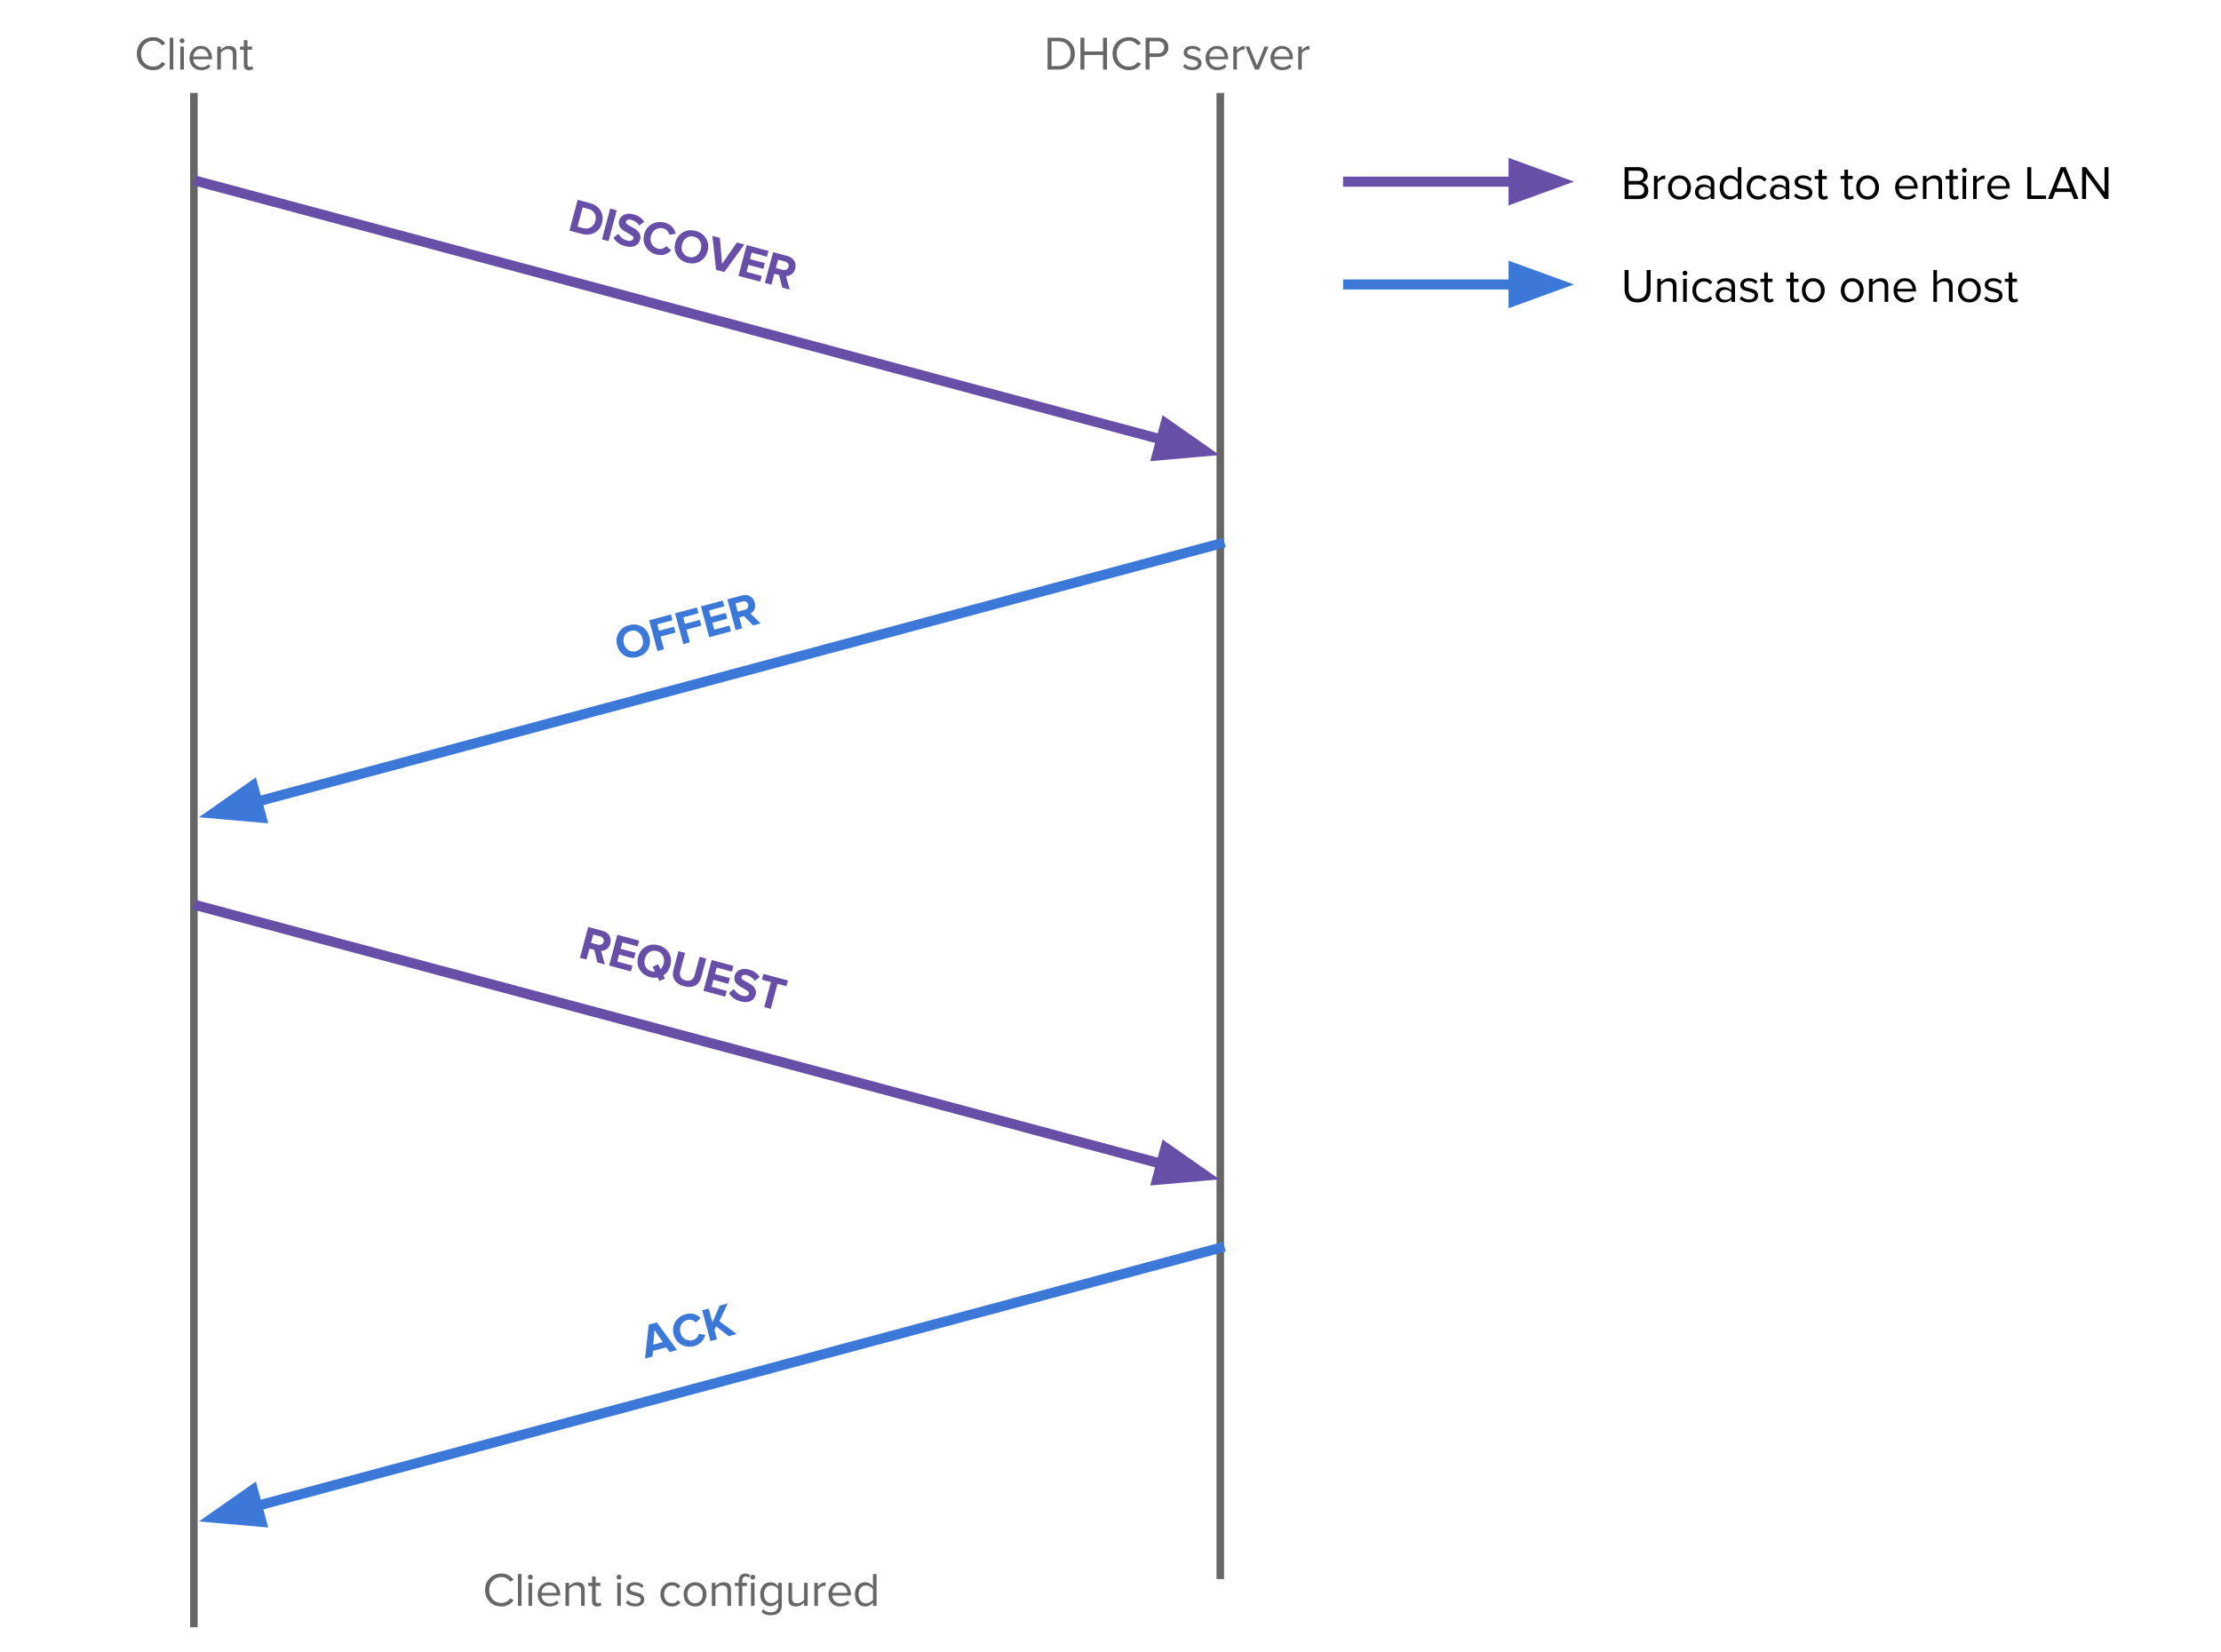 <?xml version="1.0" standalone="yes"?>

<svg version="1.1" viewBox="0.0 0.0 882.866 656.714" fill="none" stroke="none" stroke-linecap="square" stroke-miterlimit="10" xmlns="http://www.w3.org/2000/svg" xmlns:xlink="http://www.w3.org/1999/xlink"><clipPath id="p.0"><path d="m0 0l882.866 0l0 656.714l-882.866 0l0 -656.714z" clip-rule="nonzero"></path></clipPath><g clip-path="url(#p.0)"><path fill="#000000" fill-opacity="0.0" d="m0 0l882.866 0l0 656.714l-882.866 0z" fill-rule="evenodd"></path><path fill="#000000" fill-opacity="0.0" d="m77.076 38.454l0 607.055" fill-rule="evenodd"></path><path stroke="#666666" stroke-width="3.0" stroke-linejoin="round" stroke-linecap="butt" d="m77.076 38.454l0 607.055" fill-rule="evenodd"></path><path fill="#000000" fill-opacity="0.0" d="m27.423 6.843l99.307 0l0 27.811l-99.307 0z" fill-rule="evenodd"></path><path fill="#666666" d="m60.923 27.902q-2.797 0 -4.656 -1.844q-1.859 -1.844 -1.859 -4.719q0 -2.875 1.859 -4.703q1.859 -1.844 4.656 -1.844q3.016 0 4.812 2.5l-1.328 0.734q-0.562 -0.797 -1.484 -1.312q-0.922 -0.516 -2.0 -0.516q-2.109 0 -3.5 1.469q-1.375 1.453 -1.375 3.672q0 2.25 1.375 3.703q1.375 1.453 3.5 1.453q1.078 0 2.0 -0.516q0.922 -0.516 1.484 -1.328l1.344 0.734q-1.844 2.516 -4.828 2.516zm6.549 -0.234l0 -12.672l1.422 0l0 12.672l-1.422 0zm4.901 -10.484q-0.375 0 -0.672 -0.266q-0.281 -0.281 -0.281 -0.688q0 -0.406 0.281 -0.688q0.297 -0.281 0.672 -0.281q0.406 0 0.688 0.281q0.281 0.281 0.281 0.688q0 0.406 -0.281 0.688q-0.281 0.266 -0.688 0.266zm-0.703 10.484l0 -9.172l1.422 0l0 9.172l-1.422 0zm8.338 0.234q-2.062 0 -3.375 -1.344q-1.297 -1.359 -1.297 -3.484q0 -2.031 1.297 -3.422q1.297 -1.391 3.234 -1.391q1.969 0 3.188 1.375q1.219 1.359 1.219 3.547l0 0.359l-7.438 0q0.078 1.406 1.016 2.297q0.938 0.875 2.297 0.875q1.672 0 2.828 -1.156l0.688 0.938q-1.406 1.406 -3.656 1.406zm2.859 -5.406q0 -1.266 -0.844 -2.156q-0.828 -0.906 -2.188 -0.906q-1.266 0 -2.109 0.906q-0.844 0.891 -0.891 2.156l6.031 0zm9.707 5.172l0 -6.0q0 -1.219 -0.562 -1.672q-0.562 -0.453 -1.5 -0.453q-0.797 0 -1.562 0.422q-0.766 0.422 -1.156 1.0l0 6.703l-1.422 0l0 -9.172l1.422 0l0 1.328q0.594 -0.688 1.453 -1.125q0.875 -0.438 1.828 -0.438q2.922 0 2.922 2.969l0 6.438l-1.422 0zm6.405 0.234q-2.047 0 -2.047 -2.156l0 -6.0l-1.516 0l0 -1.25l1.516 0l0 -2.516l1.438 0l0 2.516l1.859 0l0 1.25l-1.859 0l0 5.703q0 0.516 0.219 0.844q0.234 0.328 0.703 0.328q0.594 0 0.969 -0.375l0.422 1.062q-0.594 0.594 -1.703 0.594z" fill-rule="nonzero"></path><path fill="#000000" fill-opacity="0.0" d="m399.835 6.843l136.063 0l0 27.811l-136.063 0z" fill-rule="evenodd"></path><path fill="#666666" d="m416.423 27.668l0 -12.672l4.328 0q2.891 0 4.688 1.797q1.812 1.797 1.812 4.547q0 2.781 -1.812 4.562q-1.812 1.766 -4.688 1.766l-4.328 0zm4.328 -1.406q2.172 0 3.516 -1.359q1.344 -1.359 1.344 -3.562q0 -2.203 -1.328 -3.562q-1.328 -1.375 -3.531 -1.375l-2.75 0l0 9.859l2.75 0zm17.716 1.406l0 -5.812l-7.406 0l0 5.812l-1.578 0l0 -12.672l1.578 0l0 5.453l7.406 0l0 -5.453l1.578 0l0 12.672l-1.578 0zm10.299 0.234q-2.797 0 -4.656 -1.844q-1.859 -1.844 -1.859 -4.719q0 -2.875 1.859 -4.703q1.859 -1.844 4.656 -1.844q3.016 0 4.812 2.5l-1.328 0.734q-0.562 -0.797 -1.484 -1.312q-0.922 -0.516 -2.0 -0.516q-2.109 0 -3.5 1.469q-1.375 1.453 -1.375 3.672q0 2.25 1.375 3.703q1.375 1.453 3.5 1.453q1.078 0 2.0 -0.516q0.922 -0.516 1.484 -1.328l1.344 0.734q-1.844 2.516 -4.828 2.516zm6.612 -0.234l0 -12.672l5.094 0q1.797 0 2.875 1.094q1.094 1.078 1.094 2.719q0 1.672 -1.109 2.75q-1.094 1.078 -2.859 1.078l-3.516 0l0 5.031l-1.578 0zm4.906 -6.438q1.141 0 1.828 -0.656q0.688 -0.672 0.688 -1.766q0 -1.078 -0.688 -1.734q-0.688 -0.672 -1.828 -0.672l-3.328 0l0 4.828l3.328 0zm13.702 6.672q-2.328 0 -3.703 -1.453l0.75 -1.016q0.453 0.531 1.25 0.922q0.812 0.375 1.766 0.375q1.062 0 1.609 -0.438q0.562 -0.453 0.562 -1.141q0 -0.594 -0.609 -0.938q-0.594 -0.359 -2.234 -0.75q-1.375 -0.281 -2.109 -0.891q-0.734 -0.625 -0.734 -1.672q0 -1.156 0.922 -1.891q0.938 -0.75 2.5 -0.75q2.062 0 3.391 1.328l-0.656 0.984q-0.422 -0.484 -1.141 -0.812q-0.703 -0.344 -1.594 -0.344q-0.953 0 -1.5 0.422q-0.531 0.422 -0.531 1.031q0 0.547 0.609 0.875q0.609 0.312 2.234 0.656q1.391 0.328 2.109 0.984q0.719 0.656 0.719 1.734q0 1.281 -0.984 2.031q-0.984 0.75 -2.625 0.75zm9.91 0q-2.062 0 -3.375 -1.344q-1.297 -1.359 -1.297 -3.484q0 -2.031 1.297 -3.422q1.297 -1.391 3.234 -1.391q1.969 0 3.188 1.375q1.219 1.359 1.219 3.547l0 0.359l-7.438 0q0.078 1.406 1.016 2.297q0.938 0.875 2.297 0.875q1.672 0 2.828 -1.156l0.688 0.938q-1.406 1.406 -3.656 1.406zm2.859 -5.406q0 -1.266 -0.844 -2.156q-0.828 -0.906 -2.188 -0.906q-1.266 0 -2.109 0.906q-0.844 0.891 -0.891 2.156l6.031 0zm3.503 5.172l0 -9.172l1.422 0l0 1.484q1.281 -1.672 3.062 -1.672l0 1.453l-0.562 -0.062q-0.656 0 -1.438 0.469q-0.766 0.469 -1.062 1.0l0 6.5l-1.422 0zm8.61 0l-3.812 -9.172l1.531 0l3.062 7.516l3.031 -7.516l1.562 0l-3.812 9.172l-1.562 0zm10.829 0.234q-2.062 0 -3.375 -1.344q-1.297 -1.359 -1.297 -3.484q0 -2.031 1.297 -3.422q1.297 -1.391 3.234 -1.391q1.969 0 3.188 1.375q1.219 1.359 1.219 3.547l0 0.359l-7.438 0q0.078 1.406 1.016 2.297q0.938 0.875 2.297 0.875q1.672 0 2.828 -1.156l0.688 0.938q-1.406 1.406 -3.656 1.406zm2.859 -5.406q0 -1.266 -0.844 -2.156q-0.828 -0.906 -2.188 -0.906q-1.266 0 -2.109 0.906q-0.844 0.891 -0.891 2.156l6.031 0zm3.503 5.172l0 -9.172l1.422 0l0 1.484q1.281 -1.672 3.062 -1.672l0 1.453l-0.562 -0.062q-0.656 0 -1.438 0.469q-0.766 0.469 -1.062 1.0l0 6.5l-1.422 0z" fill-rule="nonzero"></path><path fill="#000000" fill-opacity="0.0" d="m485.076 38.454l0 587.905" fill-rule="evenodd"></path><path stroke="#666666" stroke-width="3.0" stroke-linejoin="round" stroke-linecap="butt" d="m485.076 38.454l0 587.905" fill-rule="evenodd"></path><path fill="#000000" fill-opacity="0.0" d="m79.063 72.22l405.732 108.724" fill-rule="evenodd"></path><path stroke="#674ea7" stroke-width="4.0" stroke-linejoin="round" stroke-linecap="butt" d="m79.063 72.22l382.55 102.512" fill-rule="evenodd"></path><path fill="#674ea7" stroke="#674ea7" stroke-width="4.0" stroke-linecap="butt" d="m459.903 181.115l19.244 -1.683l-15.824 -11.08z" fill-rule="evenodd"></path><path fill="#000000" fill-opacity="0.0" d="m79.063 360.22l405.732 108.724" fill-rule="evenodd"></path><path stroke="#674ea7" stroke-width="4.0" stroke-linejoin="round" stroke-linecap="butt" d="m79.063 360.22l382.55 102.512" fill-rule="evenodd"></path><path fill="#674ea7" stroke="#674ea7" stroke-width="4.0" stroke-linecap="butt" d="m459.903 469.115l19.244 -1.683l-15.824 -11.08z" fill-rule="evenodd"></path><path fill="#000000" fill-opacity="0.0" d="m484.795 216.22l-405.732 108.724" fill-rule="evenodd"></path><path stroke="#3c78d8" stroke-width="4.0" stroke-linejoin="round" stroke-linecap="butt" d="m484.795 216.22l-382.55 102.512" fill-rule="evenodd"></path><path fill="#3c78d8" stroke="#3c78d8" stroke-width="4.0" stroke-linecap="butt" d="m100.535 312.351l-15.824 11.08l19.244 1.683z" fill-rule="evenodd"></path><path fill="#000000" fill-opacity="0.0" d="m484.795 496.22l-405.732 108.724" fill-rule="evenodd"></path><path stroke="#3c78d8" stroke-width="4.0" stroke-linejoin="round" stroke-linecap="butt" d="m484.795 496.22l-382.55 102.512" fill-rule="evenodd"></path><path fill="#3c78d8" stroke="#3c78d8" stroke-width="4.0" stroke-linecap="butt" d="m100.535 592.351l-15.824 11.08l19.244 1.683z" fill-rule="evenodd"></path><path fill="#000000" fill-opacity="0.0" d="m178.158 46.055l199.591 53.449l-11.559 43.181l-199.591 -53.449z" fill-rule="evenodd"></path><path fill="#674ea7" d="m226.345 91.695l3.277 -12.241l4.83 1.293q2.898 0.776 4.241 2.947q1.359 2.176 0.623 4.923q-0.731 2.732 -2.995 3.937q-2.249 1.21 -5.146 0.433l-4.83 -1.293zm5.444 -1.001q1.706 0.457 3.049 -0.332q1.358 -0.785 1.807 -2.46q0.465 -1.736 -0.283 -3.052q-0.728 -1.327 -2.525 -1.808l-2.219 -0.594l-2.048 7.652l2.219 0.594zm7.495 4.466l3.277 -12.241l2.611 0.699l-3.277 12.241l-2.611 -0.699zm9.224 2.713q-3.26 -0.873 -4.641 -3.329l1.937 -1.616q0.467 0.853 1.315 1.614q0.867 0.75 2.135 1.089q1.087 0.291 1.709 0.021q0.641 -0.281 0.783 -0.809q0.149 -0.558 -0.373 -1.022q-0.519 -0.479 -2.683 -1.64q-3.306 -1.791 -2.578 -4.508q0.424 -1.585 1.979 -2.317q1.57 -0.728 3.668 -0.166q2.913 0.78 4.313 2.983l-1.958 1.514q-1.093 -1.716 -3.206 -2.282q-0.845 -0.226 -1.391 -4.4250488E-4q-0.542 0.211 -0.687 0.754q-0.129 0.483 0.326 0.896q0.46 0.398 1.196 0.789l1.577 0.875q3.259 1.843 2.54 4.53q-0.489 1.826 -2.085 2.531q-1.581 0.709 -3.875 0.095zm12.398 3.32q-2.837 -0.76 -4.194 -3.064q-1.357 -2.304 -0.629 -5.021q0.481 -1.796 1.718 -3.034q1.256 -1.249 2.976 -1.629q1.723 -0.396 3.52 0.085q3.381 0.905 4.317 4.359l-2.529 0.504q-0.19 -0.86 -0.823 -1.579q-0.632 -0.719 -1.583 -0.974q-1.675 -0.449 -3.069 0.407q-1.379 0.86 -1.839 2.581q-0.477 1.781 0.326 3.193q0.803 1.412 2.433 1.848q0.951 0.255 1.854 -0.037q0.907 -0.307 1.506 -0.972l1.943 1.685q-2.544 2.554 -5.925 1.649zm12.26 3.283q-2.792 -0.748 -4.127 -3.014q-1.319 -2.262 -0.576 -5.039q0.735 -2.747 3.008 -4.047q2.292 -1.311 5.084 -0.563q2.807 0.752 4.123 3.029q1.319 2.262 0.584 5.009q-0.735 2.747 -3.012 4.062q-2.277 1.315 -5.084 0.563zm0.622 -2.324q1.615 0.432 2.951 -0.39q1.356 -0.834 1.836 -2.63q0.465 -1.736 -0.259 -3.143q-0.704 -1.418 -2.38 -1.867q-1.69 -0.453 -3.009 0.424q-1.314 0.861 -1.779 2.597q-0.473 1.766 0.251 3.173q0.727 1.392 2.388 1.836zm10.855 5.155l-1.463 -13.51l2.973 0.796l0.875 10.328l5.902 -8.513l2.973 0.796l-8.001 10.976l-3.26 -0.873zm8.885 2.379l3.277 -12.241l8.663 2.32l-0.614 2.294l-6.052 -1.621l-0.691 2.581l5.932 1.588l-0.614 2.294l-5.932 -1.588l-0.743 2.777l6.052 1.621l-0.614 2.294l-8.663 -2.32zm17.434 4.669l-1.251 -4.994l-1.902 -0.509l-1.164 4.347l-2.611 -0.699l3.277 -12.241l5.735 1.536q1.872 0.501 2.689 1.917q0.822 1.401 0.361 3.122q-0.384 1.434 -1.416 2.209q-1.013 0.764 -2.244 0.709l1.514 5.404l-2.988 -0.8zm0.193 -7.066q0.785 0.21 1.43 -0.086q0.649 -0.311 0.856 -1.081q0.206 -0.77 -0.205 -1.349q-0.411 -0.579 -1.196 -0.789l-2.732 -0.732l-0.885 3.305l2.732 0.732z" fill-rule="nonzero"></path><path fill="#000000" fill-opacity="0.0" d="m178.158 334.055l199.591 53.449l-11.559 43.181l-199.591 -53.449z" fill-rule="evenodd"></path><path fill="#674ea7" d="m237.463 382.672l-1.251 -4.994l-1.902 -0.509l-1.164 4.347l-2.611 -0.699l3.277 -12.241l5.735 1.536q1.872 0.501 2.689 1.917q0.822 1.401 0.361 3.122q-0.384 1.434 -1.416 2.209q-1.013 0.764 -2.244 0.709l1.514 5.404l-2.988 -0.8zm0.193 -7.066q0.785 0.21 1.43 -0.086q0.649 -0.311 0.856 -1.081q0.206 -0.77 -0.205 -1.349q-0.411 -0.579 -1.196 -0.789l-2.732 -0.732l-0.885 3.306l2.732 0.732zm4.467 8.313l3.277 -12.241l8.663 2.32l-0.614 2.294l-6.052 -1.621l-0.691 2.581l5.932 1.588l-0.614 2.294l-5.932 -1.588l-0.743 2.777l6.052 1.621l-0.614 2.294l-8.663 -2.32zm16.257 4.596q-2.792 -0.748 -4.127 -3.014q-1.319 -2.262 -0.576 -5.039q0.735 -2.747 3.008 -4.047q2.292 -1.311 5.084 -0.563q2.807 0.752 4.123 3.029q1.319 2.262 0.584 5.009q-0.703 2.626 -2.759 3.903l0.627 1.284l-2.226 1.005l-0.674 -1.41q-1.494 0.263 -3.064 -0.157zm0.622 -2.324q0.634 0.17 1.335 0.147l-0.919 -1.945l2.192 -0.998l0.93 1.964q0.894 -0.861 1.249 -2.189q0.465 -1.736 -0.259 -3.143q-0.704 -1.418 -2.38 -1.867q-1.69 -0.453 -3.009 0.424q-1.314 0.861 -1.779 2.597q-0.473 1.766 0.251 3.173q0.727 1.392 2.388 1.836zm12.877 5.939q-2.596 -0.695 -3.7 -2.431q-1.104 -1.735 -0.458 -4.15l1.972 -7.366l2.641 0.707l-1.943 7.26q-0.347 1.298 0.163 2.292q0.514 0.979 1.948 1.363q1.434 0.384 2.353 -0.211q0.939 -0.606 1.286 -1.904l1.943 -7.26l2.656 0.711l-1.964 7.335q-0.651 2.43 -2.448 3.405q-1.778 0.963 -4.45 0.248zm7.746 1.832l3.277 -12.241l8.663 2.32l-0.614 2.294l-6.052 -1.621l-0.691 2.581l5.932 1.588l-0.614 2.294l-5.932 -1.588l-0.743 2.777l6.052 1.621l-0.614 2.294l-8.663 -2.32zm14.793 4.204q-3.26 -0.873 -4.641 -3.329l1.937 -1.616q0.467 0.853 1.315 1.614q0.867 0.75 2.135 1.089q1.087 0.291 1.709 0.021q0.641 -0.281 0.783 -0.809q0.149 -0.558 -0.373 -1.022q-0.519 -0.479 -2.683 -1.64q-3.306 -1.791 -2.578 -4.508q0.424 -1.585 1.979 -2.317q1.57 -0.728 3.668 -0.166q2.913 0.78 4.313 2.983l-1.958 1.514q-1.093 -1.716 -3.206 -2.282q-0.845 -0.226 -1.391 -4.272461E-4q-0.542 0.211 -0.687 0.754q-0.129 0.483 0.326 0.896q0.46 0.398 1.196 0.789l1.577 0.875q3.259 1.843 2.54 4.53q-0.489 1.826 -2.085 2.531q-1.581 0.709 -3.875 0.095zm9.364 2.265l2.663 -9.947l-3.592 -0.962l0.614 -2.294l9.765 2.615l-0.614 2.294l-3.562 -0.954l-2.663 9.947l-2.611 -0.699z" fill-rule="nonzero"></path><path fill="#000000" fill-opacity="0.0" d="m366.189 198.055l-199.591 53.449l11.559 43.181l199.591 -53.449z" fill-rule="evenodd"></path><path fill="#3c78d8" d="m253.419 261.232q-2.792 0.748 -5.08 -0.548q-2.273 -1.3 -3.016 -4.077q-0.735 -2.747 0.584 -5.009q1.33 -2.281 4.123 -3.029q2.807 -0.752 5.084 0.563q2.273 1.3 3.008 4.047q0.735 2.747 -0.58 5.024q-1.315 2.277 -4.123 3.029zm-0.622 -2.324q1.615 -0.432 2.361 -1.813q0.758 -1.4 0.277 -3.196q-0.465 -1.736 -1.794 -2.593q-1.318 -0.876 -2.994 -0.428q-1.69 0.453 -2.395 1.871q-0.708 1.403 -0.244 3.139q0.473 1.766 1.802 2.623q1.325 0.842 2.986 0.397zm8.537 -0.038l-3.277 -12.241l8.663 -2.32l0.614 2.294l-6.052 1.621l0.691 2.581l5.932 -1.588l0.614 2.294l-5.932 1.588l1.358 5.071l-2.611 0.699zm10.29 -2.756l-3.277 -12.241l8.663 -2.32l0.614 2.294l-6.052 1.621l0.691 2.581l5.932 -1.588l0.614 2.294l-5.932 1.588l1.358 5.071l-2.611 0.699zm10.29 -2.756l-3.277 -12.241l8.663 -2.32l0.614 2.294l-6.052 1.621l0.691 2.581l5.932 -1.588l0.614 2.294l-5.932 1.588l0.743 2.777l6.052 -1.621l0.614 2.294l-8.663 2.32zm17.434 -4.669l-3.579 -3.7l-1.902 0.509l1.164 4.347l-2.611 0.699l-3.277 -12.241l5.735 -1.536q1.872 -0.501 3.287 0.317q1.412 0.803 1.872 2.523q0.384 1.434 -0.123 2.621q-0.496 1.168 -1.59 1.736l4.01 3.924l-2.988 0.8zm-3.363 -6.217q0.785 -0.21 1.196 -0.789q0.407 -0.594 0.201 -1.364q-0.206 -0.77 -0.852 -1.066q-0.645 -0.296 -1.43 -0.086l-2.732 0.732l0.885 3.305l2.732 -0.732z" fill-rule="nonzero"></path><path fill="#000000" fill-opacity="0.0" d="m366.189 478.055l-199.591 53.449l11.559 43.181l199.591 -53.449z" fill-rule="evenodd"></path><path fill="#3c78d8" d="m266.146 537.582l-1.308 -1.866l-5.252 1.407l-0.216 2.274l-2.973 0.796l1.463 -13.51l3.26 -0.873l8.001 10.976l-2.973 0.796zm-5.959 -8.724l-0.507 5.781l3.819 -1.023l-3.312 -4.758zm15.825 6.325q-2.838 0.76 -5.164 -0.558q-2.326 -1.318 -3.053 -4.035q-0.481 -1.796 -0.027 -3.487q0.464 -1.71 1.764 -2.899q1.295 -1.204 3.091 -1.685q3.381 -0.905 5.917 1.618l-1.939 1.7q-0.594 -0.65 -1.502 -0.957q-0.907 -0.307 -1.858 -0.052q-1.675 0.449 -2.455 1.887q-0.765 1.434 -0.304 3.155q0.477 1.781 1.878 2.603q1.401 0.822 3.031 0.385q0.951 -0.255 1.587 -0.959q0.632 -0.719 0.819 -1.594l2.525 0.489q-0.928 3.484 -4.309 4.389zm13.663 -3.902l-5.026 -3.911l-0.644 1.402l1.006 3.758l-2.611 0.699l-3.277 -12.241l2.611 -0.699l1.463 5.464l2.869 -6.624l3.215 -0.861l-3.336 7.056l6.945 5.096l-3.215 0.861z" fill-rule="nonzero"></path><path fill="#000000" fill-opacity="0.0" d="m535.898 72.22l89.764 0" fill-rule="evenodd"></path><path stroke="#674ea7" stroke-width="4.0" stroke-linejoin="round" stroke-linecap="butt" d="m535.898 72.22l65.764 0" fill-rule="evenodd"></path><path fill="#674ea7" stroke="#674ea7" stroke-width="4.0" stroke-linecap="butt" d="m601.661 78.827l18.152 -6.607l-18.152 -6.607z" fill-rule="evenodd"></path><path fill="#000000" fill-opacity="0.0" d="m535.898 113.102l89.764 0" fill-rule="evenodd"></path><path stroke="#3c78d8" stroke-width="4.0" stroke-linejoin="round" stroke-linecap="butt" d="m535.898 113.102l65.764 0" fill-rule="evenodd"></path><path fill="#3c78d8" stroke="#3c78d8" stroke-width="4.0" stroke-linecap="butt" d="m601.661 119.709l18.152 -6.607l-18.152 -6.607z" fill-rule="evenodd"></path><path fill="#000000" fill-opacity="0.0" d="m635.31 58.315l237.638 0l0 27.811l-237.638 0z" fill-rule="evenodd"></path><path fill="#000000" d="m645.794 79.14l0 -12.672l5.641 0q1.609 0 2.578 0.891q0.969 0.875 0.969 2.344q0 1.109 -0.625 1.891q-0.609 0.781 -1.594 1.016q1.016 0.141 1.734 1.062q0.734 0.906 0.734 2.047q0 1.562 -0.984 2.5q-0.969 0.922 -2.672 0.922l-5.781 0zm5.375 -7.188q1.078 0 1.625 -0.578q0.562 -0.578 0.562 -1.453q0 -0.844 -0.562 -1.438q-0.547 -0.609 -1.625 -0.609l-3.797 0l0 4.078l3.797 0zm0.078 5.781q1.125 0 1.734 -0.578q0.625 -0.578 0.625 -1.609q0 -0.969 -0.656 -1.578q-0.641 -0.609 -1.703 -0.609l-3.875 0l0 4.375l3.875 0zm6.219 1.406l0 -9.172l1.422 0l0 1.484q1.281 -1.672 3.062 -1.672l0 1.453l-0.562 -0.062q-0.656 0 -1.438 0.469q-0.766 0.469 -1.062 1.0l0 6.5l-1.422 0zm10.172 0.234q-2.0 0 -3.281 -1.359q-1.266 -1.359 -1.266 -3.469q0 -2.125 1.266 -3.469q1.281 -1.344 3.281 -1.344q1.984 0 3.25 1.344q1.281 1.344 1.281 3.469q0 2.109 -1.281 3.469q-1.266 1.359 -3.25 1.359zm0 -1.281q1.328 0 2.172 -1.0q0.859 -1.0 0.859 -2.547q0 -1.547 -0.859 -2.531q-0.844 -1.0 -2.172 -1.0q-1.328 0 -2.203 0.984q-0.859 0.984 -0.859 2.547q0 1.578 0.844 2.562q0.859 0.984 2.219 0.984zm12.39 1.047l0 -1.047q-1.156 1.281 -3.031 1.281q-1.391 0 -2.312 -0.875q-0.906 -0.875 -0.906 -2.172q0 -1.328 0.906 -2.172q0.906 -0.844 2.312 -0.844q1.969 0 3.031 1.25l0 -1.656q0 -0.922 -0.656 -1.422q-0.641 -0.516 -1.656 -0.516q-1.609 0 -2.812 1.281l-0.656 -1.0q1.453 -1.516 3.656 -1.516q1.688 0 2.625 0.828q0.938 0.812 0.938 2.266l0 6.312l-1.438 0zm-2.516 -0.797q1.688 0 2.516 -1.141l0 -1.734q-0.828 -1.141 -2.516 -1.141q-1.016 0 -1.641 0.562q-0.625 0.562 -0.625 1.453q0 0.875 0.625 1.438q0.625 0.562 1.641 0.562zm13.269 0.797l0 -1.375q-0.516 0.703 -1.328 1.156q-0.797 0.453 -1.766 0.453q-1.844 0 -2.969 -1.312q-1.125 -1.312 -1.125 -3.5q0 -2.203 1.125 -3.516q1.141 -1.312 2.969 -1.312q0.922 0 1.734 0.438q0.812 0.422 1.359 1.172l0 -4.875l1.422 0l0 12.672l-1.422 0zm-2.766 -1.047q0.859 0 1.609 -0.406q0.766 -0.422 1.156 -1.031l0 -4.172q-0.391 -0.609 -1.156 -1.031q-0.75 -0.438 -1.609 -0.438q-1.328 0 -2.141 0.969q-0.797 0.969 -0.797 2.578q0 1.578 0.797 2.562q0.797 0.969 2.141 0.969zm10.884 1.281q-2.016 0 -3.297 -1.375q-1.281 -1.375 -1.281 -3.453q0 -2.078 1.281 -3.438q1.281 -1.375 3.297 -1.375q2.125 0 3.359 1.594l-0.938 0.875q-0.875 -1.188 -2.344 -1.188q-1.406 0 -2.297 0.984q-0.875 0.969 -0.875 2.547q0 1.594 0.875 2.578q0.875 0.969 2.297 0.969q1.438 0 2.344 -1.188l0.938 0.859q-1.234 1.609 -3.359 1.609zm10.922 -0.234l0 -1.047q-1.156 1.281 -3.031 1.281q-1.391 0 -2.312 -0.875q-0.906 -0.875 -0.906 -2.172q0 -1.328 0.906 -2.172q0.906 -0.844 2.312 -0.844q1.969 0 3.031 1.25l0 -1.656q0 -0.922 -0.656 -1.422q-0.641 -0.516 -1.656 -0.516q-1.609 0 -2.812 1.281l-0.656 -1.0q1.453 -1.516 3.656 -1.516q1.688 0 2.625 0.828q0.938 0.812 0.938 2.266l0 6.312l-1.438 0zm-2.516 -0.797q1.688 0 2.516 -1.141l0 -1.734q-0.828 -1.141 -2.516 -1.141q-1.016 0 -1.641 0.562q-0.625 0.562 -0.625 1.453q0 0.875 0.625 1.438q0.625 0.562 1.641 0.562zm9.519 1.031q-2.328 0 -3.703 -1.453l0.75 -1.016q0.453 0.531 1.25 0.922q0.812 0.375 1.766 0.375q1.062 0 1.609 -0.438q0.562 -0.453 0.562 -1.141q0 -0.594 -0.609 -0.938q-0.594 -0.359 -2.234 -0.75q-1.375 -0.281 -2.109 -0.891q-0.734 -0.625 -0.734 -1.672q0 -1.156 0.922 -1.891q0.938 -0.75 2.5 -0.75q2.062 0 3.391 1.328l-0.656 0.984q-0.422 -0.484 -1.141 -0.812q-0.703 -0.344 -1.594 -0.344q-0.953 0 -1.5 0.422q-0.531 0.422 -0.531 1.031q0 0.547 0.609 0.875q0.609 0.312 2.234 0.656q1.391 0.328 2.109 0.984q0.719 0.656 0.719 1.734q0 1.281 -0.984 2.031q-0.984 0.75 -2.625 0.75zm8.097 0q-2.047 0 -2.047 -2.156l0 -6.0l-1.516 0l0 -1.25l1.516 0l0 -2.516l1.438 0l0 2.516l1.859 0l0 1.25l-1.859 0l0 5.703q0 0.516 0.219 0.844q0.234 0.328 0.703 0.328q0.594 0 0.969 -0.375l0.422 1.062q-0.594 0.594 -1.703 0.594zm10.298 0q-2.047 0 -2.047 -2.156l0 -6.0l-1.516 0l0 -1.25l1.516 0l0 -2.516l1.438 0l0 2.516l1.859 0l0 1.25l-1.859 0l0 5.703q0 0.516 0.219 0.844q0.234 0.328 0.703 0.328q0.594 0 0.969 -0.375l0.422 1.062q-0.594 0.594 -1.703 0.594zm7.172 0q-2.0 0 -3.281 -1.359q-1.266 -1.359 -1.266 -3.469q0 -2.125 1.266 -3.469q1.281 -1.344 3.281 -1.344q1.984 0 3.25 1.344q1.281 1.344 1.281 3.469q0 2.109 -1.281 3.469q-1.266 1.359 -3.25 1.359zm0 -1.281q1.328 0 2.172 -1.0q0.859 -1.0 0.859 -2.547q0 -1.547 -0.859 -2.531q-0.844 -1.0 -2.172 -1.0q-1.328 0 -2.203 0.984q-0.859 0.984 -0.859 2.547q0 1.578 0.844 2.562q0.859 0.984 2.219 0.984zm15.61 1.281q-2.062 0 -3.375 -1.344q-1.297 -1.359 -1.297 -3.484q0 -2.031 1.297 -3.422q1.297 -1.391 3.234 -1.391q1.969 0 3.188 1.375q1.219 1.359 1.219 3.547l0 0.359l-7.438 0q0.078 1.406 1.016 2.297q0.938 0.875 2.297 0.875q1.672 0 2.828 -1.156l0.688 0.938q-1.406 1.406 -3.656 1.406zm2.859 -5.406q0 -1.266 -0.844 -2.156q-0.828 -0.906 -2.188 -0.906q-1.266 0 -2.109 0.906q-0.844 0.891 -0.891 2.156l6.031 0zm9.707 5.172l0 -6.0q0 -1.219 -0.562 -1.672q-0.562 -0.453 -1.5 -0.453q-0.797 0 -1.562 0.422q-0.766 0.422 -1.156 1.0l0 6.703l-1.422 0l0 -9.172l1.422 0l0 1.328q0.594 -0.688 1.453 -1.125q0.875 -0.438 1.828 -0.438q2.922 0 2.922 2.969l0 6.438l-1.422 0zm6.405 0.234q-2.047 0 -2.047 -2.156l0 -6.0l-1.516 0l0 -1.25l1.516 0l0 -2.516l1.438 0l0 2.516l1.859 0l0 1.25l-1.859 0l0 5.703q0 0.516 0.219 0.844q0.234 0.328 0.703 0.328q0.594 0 0.969 -0.375l0.422 1.062q-0.594 0.594 -1.703 0.594zm3.86 -10.719q-0.375 0 -0.672 -0.266q-0.281 -0.281 -0.281 -0.688q0 -0.406 0.281 -0.688q0.297 -0.281 0.672 -0.281q0.406 0 0.688 0.281q0.281 0.281 0.281 0.688q0 0.406 -0.281 0.688q-0.281 0.266 -0.688 0.266zm-0.703 10.484l0 -9.172l1.422 0l0 9.172l-1.422 0zm4.198 0l0 -9.172l1.422 0l0 1.484q1.281 -1.672 3.062 -1.672l0 1.453l-0.562 -0.062q-0.656 0 -1.438 0.469q-0.766 0.469 -1.062 1.0l0 6.5l-1.422 0zm10.297 0.234q-2.062 0 -3.375 -1.344q-1.297 -1.359 -1.297 -3.484q0 -2.031 1.297 -3.422q1.297 -1.391 3.234 -1.391q1.969 0 3.188 1.375q1.219 1.359 1.219 3.547l0 0.359l-7.438 0q0.078 1.406 1.016 2.297q0.938 0.875 2.297 0.875q1.672 0 2.828 -1.156l0.688 0.938q-1.406 1.406 -3.656 1.406zm2.859 -5.406q0 -1.266 -0.844 -2.156q-0.828 -0.906 -2.188 -0.906q-1.266 0 -2.109 0.906q-0.844 0.891 -0.891 2.156l6.031 0zm8.379 5.172l0 -12.672l1.578 0l0 11.266l5.891 0l0 1.406l-7.469 0zm18.562 0l-1.125 -2.812l-6.312 0l-1.125 2.812l-1.797 0l5.094 -12.672l1.953 0l5.109 12.672l-1.797 0zm-4.281 -11.031l-2.703 6.812l5.391 0l-2.688 -6.812zm16.479 11.031l-7.391 -10.109l0 10.109l-1.578 0l0 -12.672l1.609 0l7.297 9.891l0 -9.891l1.578 0l0 12.672l-1.516 0z" fill-rule="nonzero"></path><path fill="#000000" fill-opacity="0.0" d="m635.31 99.197l237.638 0l0 27.811l-237.638 0z" fill-rule="evenodd"></path><path fill="#000000" d="m650.966 120.257q-2.453 0 -3.812 -1.344q-1.359 -1.344 -1.359 -3.812l0 -7.75l1.578 0l0 7.719q0 1.734 0.906 2.766q0.922 1.016 2.688 1.016q1.766 0 2.672 -1.016q0.906 -1.031 0.906 -2.766l0 -7.719l1.578 0l0 7.734q0 2.469 -1.328 3.828q-1.328 1.344 -3.828 1.344zm14.028 -0.234l0 -6.0q0 -1.219 -0.562 -1.672q-0.562 -0.453 -1.5 -0.453q-0.797 0 -1.562 0.422q-0.766 0.422 -1.156 1.0l0 6.703l-1.422 0l0 -9.172l1.422 0l0 1.328q0.594 -0.688 1.453 -1.125q0.875 -0.438 1.828 -0.438q2.922 0 2.922 2.969l0 6.438l-1.422 0zm4.78 -10.484q-0.375 0 -0.672 -0.266q-0.281 -0.281 -0.281 -0.688q0 -0.406 0.281 -0.688q0.297 -0.281 0.672 -0.281q0.406 0 0.688 0.281q0.281 0.281 0.281 0.688q0 0.406 -0.281 0.688q-0.281 0.266 -0.688 0.266zm-0.703 10.484l0 -9.172l1.422 0l0 9.172l-1.422 0zm8.245 0.234q-2.016 0 -3.297 -1.375q-1.281 -1.375 -1.281 -3.453q0 -2.078 1.281 -3.438q1.281 -1.375 3.297 -1.375q2.125 0 3.359 1.594l-0.938 0.875q-0.875 -1.188 -2.344 -1.188q-1.406 0 -2.297 0.984q-0.875 0.969 -0.875 2.547q0 1.594 0.875 2.578q0.875 0.969 2.297 0.969q1.438 0 2.344 -1.188l0.938 0.859q-1.234 1.609 -3.359 1.609zm10.922 -0.234l0 -1.047q-1.156 1.281 -3.031 1.281q-1.391 0 -2.312 -0.875q-0.906 -0.875 -0.906 -2.172q0 -1.328 0.906 -2.172q0.906 -0.844 2.312 -0.844q1.969 0 3.031 1.25l0 -1.656q0 -0.922 -0.656 -1.422q-0.641 -0.516 -1.656 -0.516q-1.609 0 -2.812 1.281l-0.656 -1.0q1.453 -1.516 3.656 -1.516q1.688 0 2.625 0.828q0.938 0.812 0.938 2.266l0 6.312l-1.438 0zm-2.516 -0.797q1.688 0 2.516 -1.141l0 -1.734q-0.828 -1.141 -2.516 -1.141q-1.016 0 -1.641 0.562q-0.625 0.562 -0.625 1.453q0 0.875 0.625 1.438q0.625 0.562 1.641 0.562zm9.519 1.031q-2.328 0 -3.703 -1.453l0.75 -1.016q0.453 0.531 1.25 0.922q0.812 0.375 1.766 0.375q1.062 0 1.609 -0.438q0.562 -0.453 0.562 -1.141q0 -0.594 -0.609 -0.938q-0.594 -0.359 -2.234 -0.75q-1.375 -0.281 -2.109 -0.891q-0.734 -0.625 -0.734 -1.672q0 -1.156 0.922 -1.891q0.938 -0.75 2.5 -0.75q2.062 0 3.391 1.328l-0.656 0.984q-0.422 -0.484 -1.141 -0.812q-0.703 -0.344 -1.594 -0.344q-0.953 0 -1.5 0.422q-0.531 0.422 -0.531 1.031q0 0.547 0.609 0.875q0.609 0.312 2.234 0.656q1.391 0.328 2.109 0.984q0.719 0.656 0.719 1.734q0 1.281 -0.984 2.031q-0.984 0.75 -2.625 0.75zm8.097 0q-2.047 0 -2.047 -2.156l0 -6.0l-1.516 0l0 -1.25l1.516 0l0 -2.516l1.438 0l0 2.516l1.859 0l0 1.25l-1.859 0l0 5.703q0 0.516 0.219 0.844q0.234 0.328 0.703 0.328q0.594 0 0.969 -0.375l0.422 1.062q-0.594 0.594 -1.703 0.594zm10.298 0q-2.047 0 -2.047 -2.156l0 -6.0l-1.516 0l0 -1.25l1.516 0l0 -2.516l1.438 0l0 2.516l1.859 0l0 1.25l-1.859 0l0 5.703q0 0.516 0.219 0.844q0.234 0.328 0.703 0.328q0.594 0 0.969 -0.375l0.422 1.062q-0.594 0.594 -1.703 0.594zm7.172 0q-2.0 0 -3.281 -1.359q-1.266 -1.359 -1.266 -3.469q0 -2.125 1.266 -3.469q1.281 -1.344 3.281 -1.344q1.984 0 3.25 1.344q1.281 1.344 1.281 3.469q0 2.109 -1.281 3.469q-1.266 1.359 -3.25 1.359zm0 -1.281q1.328 0 2.172 -1.0q0.859 -1.0 0.859 -2.547q0 -1.547 -0.859 -2.531q-0.844 -1.0 -2.172 -1.0q-1.328 0 -2.203 0.984q-0.859 0.984 -0.859 2.547q0 1.578 0.844 2.562q0.859 0.984 2.219 0.984zm15.485 1.281q-2.0 0 -3.281 -1.359q-1.266 -1.359 -1.266 -3.469q0 -2.125 1.266 -3.469q1.281 -1.344 3.281 -1.344q1.984 0 3.25 1.344q1.281 1.344 1.281 3.469q0 2.109 -1.281 3.469q-1.266 1.359 -3.25 1.359zm0 -1.281q1.328 0 2.172 -1.0q0.859 -1.0 0.859 -2.547q0 -1.547 -0.859 -2.531q-0.844 -1.0 -2.172 -1.0q-1.328 0 -2.203 0.984q-0.859 0.984 -0.859 2.547q0 1.578 0.844 2.562q0.859 0.984 2.219 0.984zm12.859 1.047l0 -6.0q0 -1.219 -0.562 -1.672q-0.562 -0.453 -1.5 -0.453q-0.797 0 -1.562 0.422q-0.766 0.422 -1.156 1.0l0 6.703l-1.422 0l0 -9.172l1.422 0l0 1.328q0.594 -0.688 1.453 -1.125q0.875 -0.438 1.828 -0.438q2.922 0 2.922 2.969l0 6.438l-1.422 0zm8.217 0.234q-2.062 0 -3.375 -1.344q-1.297 -1.359 -1.297 -3.484q0 -2.031 1.297 -3.422q1.297 -1.391 3.234 -1.391q1.969 0 3.188 1.375q1.219 1.359 1.219 3.547l0 0.359l-7.438 0q0.078 1.406 1.016 2.297q0.938 0.875 2.297 0.875q1.672 0 2.828 -1.156l0.688 0.938q-1.406 1.406 -3.656 1.406zm2.859 -5.406q0 -1.266 -0.844 -2.156q-0.828 -0.906 -2.188 -0.906q-1.266 0 -2.109 0.906q-0.844 0.891 -0.891 2.156l6.031 0zm14.536 5.172l0 -6.047q0 -1.016 -0.484 -1.547q-0.484 -0.531 -1.594 -0.531q-0.781 0 -1.516 0.406q-0.719 0.391 -1.203 1.016l0 6.703l-1.422 0l0 -12.672l1.422 0l0 4.828q0.609 -0.703 1.484 -1.125q0.875 -0.438 1.812 -0.438q2.922 0 2.922 2.922l0 6.484l-1.422 0zm8.095 0.234q-2.0 0 -3.281 -1.359q-1.266 -1.359 -1.266 -3.469q0 -2.125 1.266 -3.469q1.281 -1.344 3.281 -1.344q1.984 0 3.25 1.344q1.281 1.344 1.281 3.469q0 2.109 -1.281 3.469q-1.266 1.359 -3.25 1.359zm0 -1.281q1.328 0 2.172 -1.0q0.859 -1.0 0.859 -2.547q0 -1.547 -0.859 -2.531q-0.844 -1.0 -2.172 -1.0q-1.328 0 -2.203 0.984q-0.859 0.984 -0.859 2.547q0 1.578 0.844 2.562q0.859 0.984 2.219 0.984zm9.562 1.281q-2.328 0 -3.703 -1.453l0.75 -1.016q0.453 0.531 1.25 0.922q0.812 0.375 1.766 0.375q1.062 0 1.609 -0.438q0.562 -0.453 0.562 -1.141q0 -0.594 -0.609 -0.938q-0.594 -0.359 -2.234 -0.75q-1.375 -0.281 -2.109 -0.891q-0.734 -0.625 -0.734 -1.672q0 -1.156 0.922 -1.891q0.938 -0.75 2.5 -0.75q2.062 0 3.391 1.328l-0.656 0.984q-0.422 -0.484 -1.141 -0.812q-0.703 -0.344 -1.594 -0.344q-0.953 0 -1.5 0.422q-0.531 0.422 -0.531 1.031q0 0.547 0.609 0.875q0.609 0.312 2.234 0.656q1.391 0.328 2.109 0.984q0.719 0.656 0.719 1.734q0 1.281 -0.984 2.031q-0.984 0.75 -2.625 0.75zm8.097 0q-2.047 0 -2.047 -2.156l0 -6.0l-1.516 0l0 -1.25l1.516 0l0 -2.516l1.438 0l0 2.516l1.859 0l0 1.25l-1.859 0l0 5.703q0 0.516 0.219 0.844q0.234 0.328 0.703 0.328q0.594 0 0.969 -0.375l0.422 1.062q-0.594 0.594 -1.703 0.594z" fill-rule="nonzero"></path><path fill="#000000" fill-opacity="0.0" d="m151.945 617.698l237.638 0l0 27.811l-237.638 0z" fill-rule="evenodd"></path><path fill="#666666" d="m199.342 638.758q-2.797 0 -4.656 -1.844q-1.859 -1.844 -1.859 -4.719q0 -2.875 1.859 -4.703q1.859 -1.844 4.656 -1.844q3.016 0 4.812 2.5l-1.328 0.734q-0.562 -0.797 -1.484 -1.312q-0.922 -0.516 -2.0 -0.516q-2.109 0 -3.5 1.469q-1.375 1.453 -1.375 3.672q0 2.25 1.375 3.703q1.375 1.453 3.5 1.453q1.078 0 2.0 -0.516q0.922 -0.516 1.484 -1.328l1.344 0.734q-1.844 2.516 -4.828 2.516zm6.549 -0.234l0 -12.672l1.422 0l0 12.672l-1.422 0zm4.901 -10.484q-0.375 0 -0.672 -0.266q-0.281 -0.281 -0.281 -0.688q0 -0.406 0.281 -0.688q0.297 -0.281 0.672 -0.281q0.406 0 0.688 0.281q0.281 0.281 0.281 0.688q0 0.406 -0.281 0.688q-0.281 0.266 -0.688 0.266zm-0.703 10.484l0 -9.172l1.422 0l0 9.172l-1.422 0zm8.338 0.234q-2.062 0 -3.375 -1.344q-1.297 -1.359 -1.297 -3.484q0 -2.031 1.297 -3.422q1.297 -1.391 3.234 -1.391q1.969 0 3.188 1.375q1.219 1.359 1.219 3.547l0 0.359l-7.438 0q0.078 1.406 1.016 2.297q0.938 0.875 2.297 0.875q1.672 0 2.828 -1.156l0.688 0.938q-1.406 1.406 -3.656 1.406zm2.859 -5.406q0 -1.266 -0.844 -2.156q-0.828 -0.906 -2.188 -0.906q-1.266 0 -2.109 0.906q-0.844 0.891 -0.891 2.156l6.031 0zm9.707 5.172l0 -6.0q0 -1.219 -0.562 -1.672q-0.562 -0.453 -1.5 -0.453q-0.797 0 -1.562 0.422q-0.766 0.422 -1.156 1.0l0 6.703l-1.422 0l0 -9.172l1.422 0l0 1.328q0.594 -0.688 1.453 -1.125q0.875 -0.438 1.828 -0.438q2.922 0 2.922 2.969l0 6.438l-1.422 0zm6.405 0.234q-2.047 0 -2.047 -2.156l0 -6.0l-1.516 0l0 -1.25l1.516 0l0 -2.516l1.438 0l0 2.516l1.859 0l0 1.25l-1.859 0l0 5.703q0 0.516 0.219 0.844q0.234 0.328 0.703 0.328q0.594 0 0.969 -0.375l0.422 1.062q-0.594 0.594 -1.703 0.594zm8.673 -10.719q-0.375 0 -0.672 -0.266q-0.281 -0.281 -0.281 -0.688q0 -0.406 0.281 -0.688q0.297 -0.281 0.672 -0.281q0.406 0 0.688 0.281q0.281 0.281 0.281 0.688q0 0.406 -0.281 0.688q-0.281 0.266 -0.688 0.266zm-0.703 10.484l0 -9.172l1.422 0l0 9.172l-1.422 0zm7.104 0.234q-2.328 0 -3.703 -1.453l0.75 -1.016q0.453 0.531 1.25 0.922q0.812 0.375 1.766 0.375q1.062 0 1.609 -0.438q0.562 -0.453 0.562 -1.141q0 -0.594 -0.609 -0.938q-0.594 -0.359 -2.234 -0.75q-1.375 -0.281 -2.109 -0.891q-0.734 -0.625 -0.734 -1.672q0 -1.156 0.922 -1.891q0.938 -0.75 2.5 -0.75q2.062 0 3.391 1.328l-0.656 0.984q-0.422 -0.484 -1.141 -0.812q-0.703 -0.344 -1.594 -0.344q-0.953 0 -1.5 0.422q-0.531 0.422 -0.531 1.031q0 0.547 0.609 0.875q0.609 0.312 2.234 0.656q1.391 0.328 2.109 0.984q0.719 0.656 0.719 1.734q0 1.281 -0.984 2.031q-0.984 0.75 -2.625 0.75zm14.629 0q-2.016 0 -3.297 -1.375q-1.281 -1.375 -1.281 -3.453q0 -2.078 1.281 -3.438q1.281 -1.375 3.297 -1.375q2.125 0 3.359 1.594l-0.938 0.875q-0.875 -1.188 -2.344 -1.188q-1.406 0 -2.297 0.984q-0.875 0.969 -0.875 2.547q0 1.594 0.875 2.578q0.875 0.969 2.297 0.969q1.438 0 2.344 -1.188l0.938 0.859q-1.234 1.609 -3.359 1.609zm9.204 0q-2.0 0 -3.281 -1.359q-1.266 -1.359 -1.266 -3.469q0 -2.125 1.266 -3.469q1.281 -1.344 3.281 -1.344q1.984 0 3.25 1.344q1.281 1.344 1.281 3.469q0 2.109 -1.281 3.469q-1.266 1.359 -3.25 1.359zm0 -1.281q1.328 0 2.172 -1.0q0.859 -1.0 0.859 -2.547q0 -1.547 -0.859 -2.531q-0.844 -1.0 -2.172 -1.0q-1.328 0 -2.203 0.984q-0.859 0.984 -0.859 2.547q0 1.578 0.844 2.562q0.859 0.984 2.219 0.984zm12.859 1.047l0 -6.0q0 -1.219 -0.562 -1.672q-0.562 -0.453 -1.5 -0.453q-0.797 0 -1.562 0.422q-0.766 0.422 -1.156 1.0l0 6.703l-1.422 0l0 -9.172l1.422 0l0 1.328q0.594 -0.688 1.453 -1.125q0.875 -0.438 1.828 -0.438q2.922 0 2.922 2.969l0 6.438l-1.422 0zm4.483 0l0 -7.922l-1.531 0l0 -1.25l1.531 0l0 -0.703q0 -1.438 0.703 -2.203q0.719 -0.781 1.953 -0.781q1.156 0 1.938 0.703l-0.594 0.922q-0.484 -0.453 -1.141 -0.453q-1.438 0 -1.438 1.812l0 0.703l1.859 0l0 1.25l-1.859 0l0 7.922l-1.422 0zm5.577 -10.484q-0.375 0 -0.672 -0.266q-0.281 -0.281 -0.281 -0.688q0 -0.406 0.281 -0.688q0.297 -0.281 0.672 -0.281q0.406 0 0.688 0.281q0.281 0.281 0.281 0.688q0 0.406 -0.281 0.688q-0.281 0.266 -0.688 0.266zm-0.703 10.484l0 -9.172l1.422 0l0 9.172l-1.422 0zm7.885 3.719q-1.172 0 -2.031 -0.281q-0.859 -0.281 -1.672 -1.078l0.719 -1.062q0.578 0.672 1.281 0.953q0.719 0.297 1.703 0.297q1.406 0 2.172 -0.734q0.781 -0.734 0.781 -2.016l0 -1.312q-0.5 0.703 -1.312 1.172q-0.797 0.453 -1.766 0.453q-1.875 0 -2.984 -1.312q-1.109 -1.312 -1.109 -3.438q0 -2.203 1.125 -3.484q1.141 -1.281 2.969 -1.281q1.891 0 3.078 1.609l0 -1.375l1.422 0l0 8.906q0 1.938 -1.141 2.953q-1.141 1.031 -3.234 1.031zm0.203 -4.859q0.781 0 1.547 -0.406q0.781 -0.422 1.203 -1.094l0 -4.016q-0.422 -0.656 -1.203 -1.062q-0.781 -0.406 -1.547 -0.406q-1.344 0 -2.141 0.969q-0.797 0.969 -0.797 2.516q0 1.578 0.812 2.547q0.828 0.953 2.125 0.953zm13.021 1.141l0 -1.297q-0.531 0.609 -1.391 1.078q-0.859 0.453 -1.891 0.453q-2.922 0 -2.922 -2.938l0 -6.469l1.422 0l0 6.031q0 1.094 0.5 1.594q0.5 0.5 1.562 0.5q0.828 0 1.562 -0.406q0.75 -0.422 1.156 -0.984l0 -6.734l1.422 0l0 9.172l-1.422 0zm4.076 0l0 -9.172l1.422 0l0 1.484q1.281 -1.672 3.062 -1.672l0 1.453l-0.562 -0.062q-0.656 0 -1.438 0.469q-0.766 0.469 -1.062 1.0l0 6.5l-1.422 0zm10.297 0.234q-2.062 0 -3.375 -1.344q-1.297 -1.359 -1.297 -3.484q0 -2.031 1.297 -3.422q1.297 -1.391 3.234 -1.391q1.969 0 3.188 1.375q1.219 1.359 1.219 3.547l0 0.359l-7.438 0q0.078 1.406 1.016 2.297q0.938 0.875 2.297 0.875q1.672 0 2.828 -1.156l0.688 0.938q-1.406 1.406 -3.656 1.406zm2.859 -5.406q0 -1.266 -0.844 -2.156q-0.828 -0.906 -2.188 -0.906q-1.266 0 -2.109 0.906q-0.844 0.891 -0.891 2.156l6.031 0zm10.16 5.172l0 -1.375q-0.516 0.703 -1.328 1.156q-0.797 0.453 -1.766 0.453q-1.844 0 -2.969 -1.312q-1.125 -1.312 -1.125 -3.5q0 -2.203 1.125 -3.516q1.141 -1.312 2.969 -1.312q0.922 0 1.734 0.438q0.812 0.422 1.359 1.172l0 -4.875l1.422 0l0 12.672l-1.422 0zm-2.766 -1.047q0.859 0 1.609 -0.406q0.766 -0.422 1.156 -1.031l0 -4.172q-0.391 -0.609 -1.156 -1.031q-0.75 -0.438 -1.609 -0.438q-1.328 0 -2.141 0.969q-0.797 0.969 -0.797 2.578q0 1.578 0.797 2.562q0.797 0.969 2.141 0.969z" fill-rule="nonzero"></path></g></svg>

